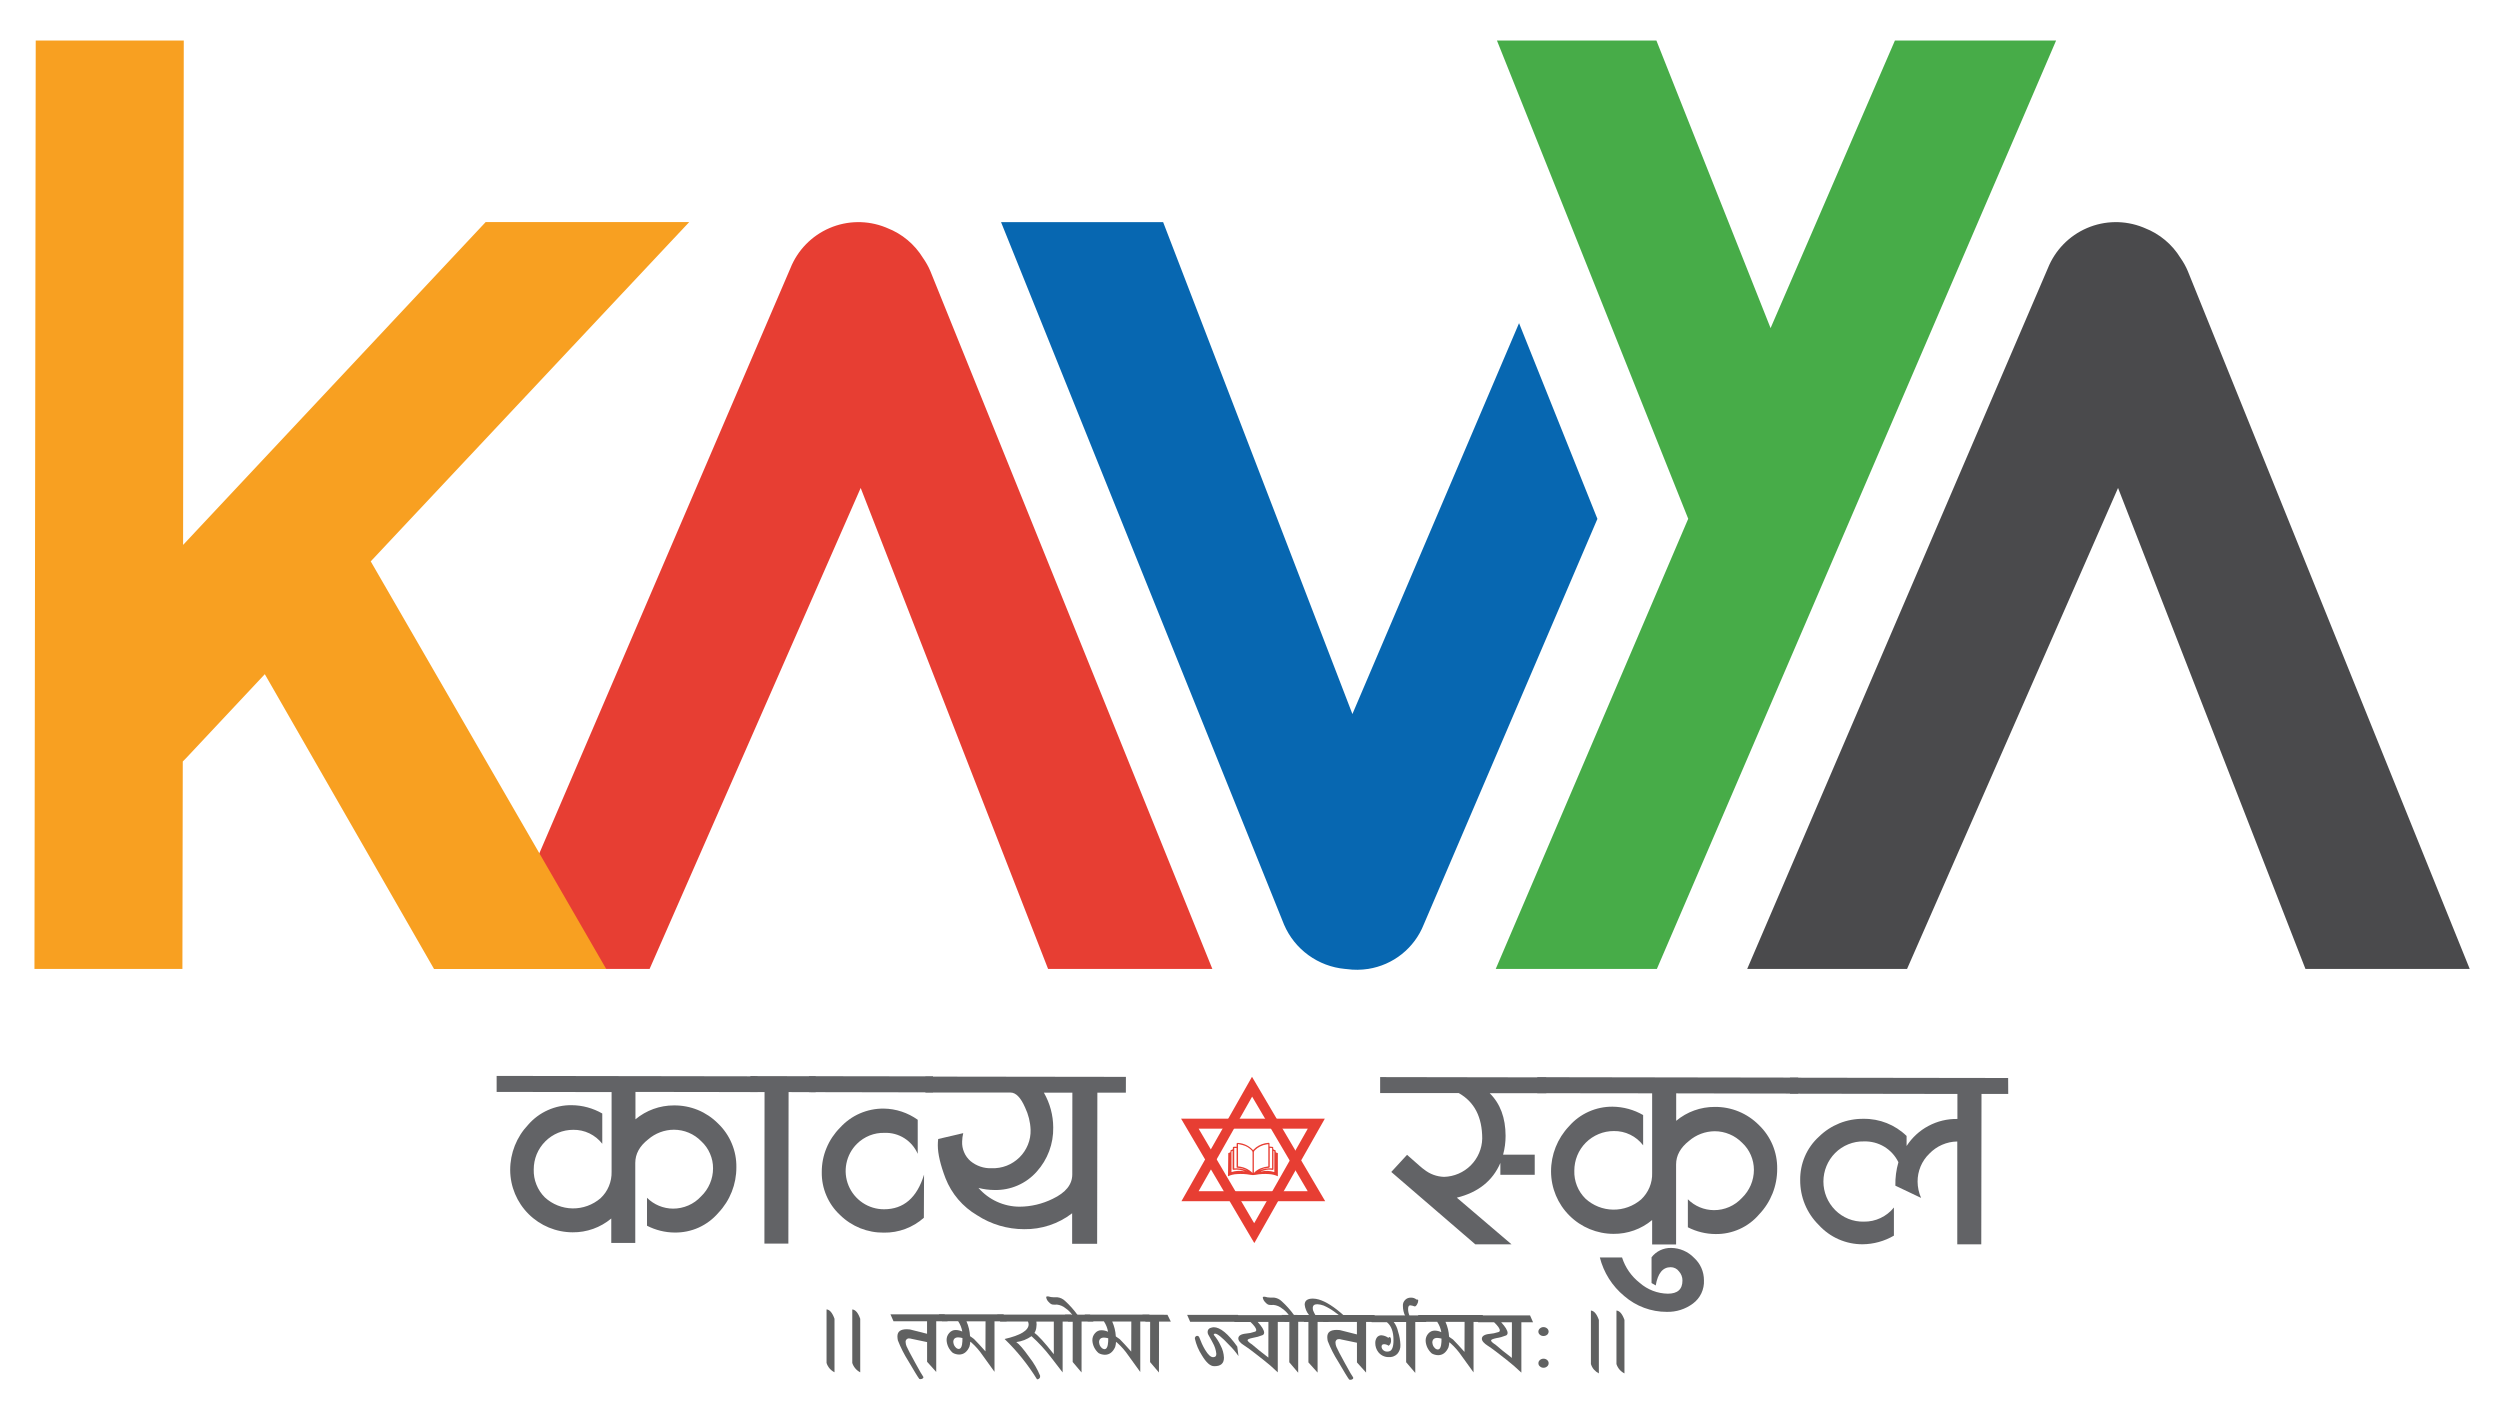 <svg width="55" height="31" viewBox="0 0 55 31" fill="none" xmlns="http://www.w3.org/2000/svg">
<path d="M16.665 24.026L13.98 24.022V24.625C14.217 24.427 14.517 24.318 14.826 24.319C15.006 24.317 15.185 24.351 15.352 24.419C15.519 24.488 15.67 24.589 15.797 24.717C15.927 24.841 16.03 24.991 16.099 25.157C16.169 25.323 16.203 25.501 16.2 25.681C16.202 26.053 16.06 26.412 15.804 26.682C15.686 26.82 15.538 26.931 15.373 27.006C15.207 27.081 15.027 27.118 14.845 27.116C14.632 27.115 14.423 27.063 14.234 26.966V26.351C14.386 26.503 14.593 26.589 14.808 26.59C14.923 26.59 15.038 26.566 15.144 26.52C15.25 26.474 15.345 26.406 15.423 26.321C15.507 26.241 15.573 26.145 15.618 26.039C15.664 25.933 15.687 25.819 15.687 25.703C15.688 25.592 15.665 25.481 15.62 25.379C15.576 25.276 15.511 25.184 15.429 25.109C15.351 25.028 15.257 24.964 15.153 24.92C15.049 24.876 14.938 24.854 14.825 24.854C14.617 24.855 14.416 24.931 14.259 25.067C14.07 25.215 13.976 25.387 13.976 25.586V27.344H13.448V26.807C13.21 27.006 12.909 27.114 12.599 27.111C12.235 27.11 11.887 26.966 11.629 26.709C11.372 26.453 11.226 26.105 11.224 25.741C11.223 25.37 11.365 25.013 11.62 24.744C11.739 24.607 11.887 24.497 12.053 24.423C12.218 24.349 12.398 24.311 12.579 24.314C12.815 24.316 13.046 24.38 13.25 24.497V25.163C13.175 25.066 13.078 24.988 12.967 24.934C12.856 24.881 12.735 24.854 12.611 24.856C12.497 24.856 12.384 24.878 12.278 24.922C12.172 24.966 12.076 25.03 11.996 25.111C11.915 25.192 11.851 25.288 11.807 25.394C11.764 25.5 11.742 25.614 11.742 25.728C11.739 25.842 11.758 25.955 11.801 26.061C11.843 26.167 11.906 26.263 11.987 26.343C12.154 26.496 12.371 26.582 12.596 26.585C12.822 26.588 13.041 26.508 13.212 26.361C13.292 26.286 13.355 26.196 13.396 26.095C13.438 25.994 13.458 25.886 13.455 25.777V24.026L10.926 24.022V23.67L16.666 23.679L16.665 24.026Z" fill="#626366"/>
<path d="M17.945 24.028L17.349 24.026L17.344 27.359H16.817L16.82 24.026H16.508V23.674L17.945 23.677V24.028Z" fill="#626366"/>
<path d="M20.526 24.032L17.797 24.027V23.676L20.526 23.68V24.032ZM20.325 26.791C20.083 27.006 19.769 27.123 19.446 27.118C19.267 27.12 19.091 27.087 18.925 27.021C18.76 26.954 18.609 26.856 18.482 26.731C18.352 26.611 18.249 26.464 18.18 26.301C18.11 26.138 18.076 25.963 18.079 25.786C18.078 25.604 18.113 25.424 18.183 25.257C18.252 25.089 18.354 24.937 18.482 24.808C18.603 24.675 18.751 24.568 18.916 24.496C19.082 24.424 19.261 24.387 19.441 24.389C19.71 24.392 19.971 24.479 20.19 24.635V25.384C20.128 25.243 20.026 25.123 19.895 25.04C19.765 24.958 19.612 24.917 19.458 24.923C19.346 24.92 19.235 24.94 19.131 24.981C19.028 25.023 18.933 25.084 18.854 25.163C18.735 25.28 18.654 25.431 18.621 25.595C18.588 25.758 18.604 25.928 18.668 26.083C18.732 26.237 18.84 26.369 18.979 26.462C19.118 26.555 19.281 26.604 19.448 26.604C19.881 26.604 20.174 26.35 20.329 25.842L20.325 26.791Z" fill="#626366"/>
<path d="M24.769 24.038H24.142L24.137 27.363H23.587V26.692C23.285 26.925 22.912 27.048 22.53 27.042C22.163 27.042 21.803 26.936 21.495 26.735C21.179 26.549 20.935 26.263 20.801 25.921C20.688 25.625 20.632 25.383 20.632 25.195C20.632 25.149 20.635 25.103 20.64 25.058L21.191 24.929C21.176 24.989 21.169 25.051 21.167 25.113C21.163 25.194 21.178 25.275 21.21 25.349C21.241 25.424 21.29 25.491 21.351 25.544C21.482 25.652 21.648 25.708 21.817 25.701C21.93 25.705 22.042 25.686 22.148 25.645C22.253 25.604 22.348 25.541 22.429 25.462C22.509 25.383 22.572 25.288 22.614 25.184C22.657 25.079 22.677 24.967 22.673 24.854C22.667 24.685 22.625 24.518 22.552 24.365C22.456 24.146 22.349 24.036 22.232 24.036H20.359V23.685L24.77 23.691L24.769 24.038ZM23.592 24.038H22.965C23.099 24.271 23.17 24.535 23.171 24.803C23.178 25.162 23.048 25.511 22.807 25.777C22.691 25.908 22.547 26.012 22.387 26.081C22.226 26.151 22.052 26.184 21.877 26.18C21.759 26.179 21.64 26.164 21.526 26.134C21.639 26.263 21.777 26.367 21.933 26.438C22.089 26.509 22.259 26.547 22.43 26.547C22.683 26.546 22.933 26.486 23.16 26.374C23.446 26.237 23.59 26.06 23.59 25.837L23.592 24.038Z" fill="#626366"/>
<path d="M34.019 24.05H32.773C33.006 24.28 33.122 24.593 33.123 24.989C33.123 25.129 33.105 25.268 33.068 25.403H33.764V25.846H33.008V25.585C32.839 25.978 32.52 26.233 32.05 26.349L33.253 27.375H32.456L30.608 25.783L30.955 25.406C31.183 25.608 31.308 25.718 31.329 25.728C31.454 25.829 31.608 25.886 31.769 25.891C31.99 25.885 32.201 25.794 32.357 25.638C32.513 25.481 32.604 25.271 32.609 25.05C32.609 24.576 32.437 24.242 32.093 24.048H30.363V23.696L34.016 23.702L34.019 24.05Z" fill="#626366"/>
<path d="M39.561 24.059L36.876 24.054V24.658C37.114 24.459 37.414 24.351 37.724 24.352C37.905 24.35 38.084 24.384 38.251 24.453C38.417 24.521 38.569 24.623 38.696 24.751C38.826 24.875 38.928 25.025 38.998 25.191C39.067 25.357 39.101 25.535 39.098 25.715C39.1 26.087 38.959 26.445 38.702 26.715C38.584 26.854 38.437 26.964 38.271 27.039C38.105 27.114 37.925 27.152 37.743 27.149C37.531 27.148 37.322 27.097 37.133 27V26.384C37.285 26.536 37.491 26.622 37.706 26.623C37.822 26.624 37.936 26.6 38.042 26.554C38.148 26.508 38.243 26.44 38.322 26.355C38.405 26.275 38.471 26.179 38.517 26.073C38.562 25.967 38.586 25.852 38.586 25.737C38.586 25.625 38.563 25.515 38.519 25.413C38.475 25.31 38.41 25.218 38.328 25.142C38.249 25.062 38.156 24.997 38.052 24.954C37.948 24.91 37.837 24.887 37.724 24.887C37.516 24.889 37.315 24.964 37.157 25.101C36.969 25.249 36.874 25.421 36.874 25.619V27.378H36.347V26.841C36.109 27.04 35.808 27.148 35.497 27.145C35.134 27.144 34.785 27 34.528 26.743C34.27 26.487 34.125 26.139 34.123 25.775C34.121 25.404 34.263 25.046 34.519 24.777C34.638 24.64 34.786 24.531 34.951 24.457C35.117 24.383 35.296 24.345 35.478 24.347C35.714 24.35 35.945 24.413 36.149 24.531V25.197C36.074 25.098 35.976 25.017 35.864 24.963C35.752 24.908 35.629 24.881 35.504 24.883C35.39 24.883 35.276 24.905 35.171 24.949C35.065 24.993 34.969 25.057 34.888 25.138C34.807 25.219 34.743 25.316 34.7 25.421C34.657 25.527 34.635 25.641 34.635 25.755C34.631 25.869 34.651 25.982 34.693 26.088C34.735 26.194 34.799 26.29 34.88 26.37C35.047 26.523 35.263 26.609 35.489 26.612C35.715 26.615 35.934 26.535 36.105 26.388C36.184 26.313 36.247 26.223 36.289 26.122C36.331 26.021 36.351 25.913 36.347 25.804V24.053L33.82 24.05V23.698L39.561 23.707V24.059Z" fill="#626366"/>
<path d="M35.196 27.664H35.685C35.755 27.885 35.891 28.08 36.074 28.223C36.245 28.373 36.465 28.458 36.693 28.461C36.907 28.461 37.014 28.365 37.014 28.171C37.015 28.096 36.987 28.025 36.937 27.97C36.916 27.941 36.889 27.918 36.857 27.902C36.825 27.886 36.79 27.878 36.755 27.878C36.581 27.878 36.472 28.012 36.426 28.28L36.334 28.227V27.66C36.384 27.595 36.449 27.542 36.524 27.506C36.598 27.471 36.68 27.453 36.762 27.454C36.856 27.455 36.949 27.474 37.036 27.511C37.122 27.548 37.201 27.601 37.266 27.669C37.336 27.732 37.392 27.808 37.43 27.894C37.468 27.98 37.487 28.073 37.487 28.167C37.492 28.265 37.472 28.363 37.43 28.453C37.388 28.542 37.324 28.619 37.245 28.678C37.079 28.802 36.876 28.866 36.669 28.861C36.327 28.862 35.995 28.739 35.736 28.515C35.468 28.295 35.279 27.995 35.195 27.658" fill="#626366"/>
<path d="M44.181 24.066H43.593L43.588 27.376H43.06V25.113C42.945 25.114 42.831 25.139 42.726 25.185C42.62 25.231 42.525 25.298 42.445 25.381C42.362 25.461 42.297 25.557 42.253 25.662C42.209 25.768 42.186 25.882 42.187 25.997C42.188 26.12 42.214 26.241 42.264 26.354L41.698 26.085C41.694 25.911 41.717 25.737 41.765 25.569C41.696 25.427 41.588 25.309 41.453 25.227C41.318 25.146 41.162 25.106 41.005 25.111C40.888 25.108 40.772 25.13 40.663 25.174C40.554 25.218 40.456 25.283 40.373 25.366C40.208 25.533 40.115 25.758 40.115 25.994C40.115 26.229 40.208 26.454 40.373 26.621C40.456 26.704 40.554 26.77 40.663 26.814C40.772 26.858 40.888 26.879 41.005 26.876C41.132 26.878 41.257 26.851 41.371 26.797C41.486 26.743 41.587 26.664 41.666 26.565V27.184C41.457 27.306 41.219 27.372 40.977 27.374C40.795 27.375 40.615 27.337 40.449 27.264C40.283 27.191 40.134 27.083 40.012 26.949C39.881 26.82 39.778 26.666 39.708 26.497C39.638 26.327 39.603 26.145 39.604 25.962C39.602 25.782 39.637 25.604 39.708 25.439C39.779 25.274 39.885 25.126 40.018 25.006C40.147 24.879 40.3 24.78 40.468 24.712C40.636 24.645 40.815 24.612 40.996 24.614C41.35 24.609 41.691 24.744 41.945 24.991V25.212C42.066 25.026 42.231 24.873 42.427 24.77C42.623 24.665 42.842 24.613 43.063 24.617V24.067L39.379 24.061V23.709L44.179 23.716L44.181 24.066Z" fill="#626366"/>
<path d="M18.359 30.19C18.317 30.169 18.28 30.14 18.25 30.105C18.22 30.069 18.197 30.028 18.184 29.984V28.807C18.251 28.811 18.311 28.879 18.359 29.013V30.19Z" fill="#606161"/>
<path d="M18.925 30.191C18.884 30.17 18.847 30.141 18.817 30.105C18.787 30.07 18.764 30.029 18.75 29.985V28.808C18.817 28.812 18.878 28.88 18.925 29.014V30.191Z" fill="#606161"/>
<path d="M20.847 29.068H20.597V30.183L20.396 29.959V29.526L20.049 29.453C20.035 29.449 20.021 29.446 20.007 29.446C19.996 29.444 19.985 29.445 19.974 29.448C19.963 29.452 19.953 29.458 19.945 29.466C19.937 29.474 19.931 29.483 19.927 29.494C19.923 29.505 19.922 29.517 19.924 29.528C19.925 29.559 19.932 29.591 19.945 29.62C19.967 29.672 20.029 29.79 20.131 29.975C20.232 30.16 20.293 30.266 20.312 30.289C20.315 30.296 20.315 30.303 20.313 30.31C20.31 30.317 20.305 30.323 20.299 30.326C20.285 30.336 20.268 30.341 20.25 30.341C20.241 30.341 20.233 30.34 20.225 30.336C20.19 30.292 20.111 30.16 19.984 29.944C19.893 29.8 19.815 29.647 19.753 29.488C19.747 29.459 19.744 29.43 19.743 29.402C19.743 29.295 19.81 29.243 19.951 29.243C19.974 29.243 19.996 29.245 20.019 29.248C20.019 29.248 20.148 29.279 20.395 29.343V29.068H19.657L19.59 28.915H20.78L20.847 29.068Z" fill="#606161"/>
<path d="M22.147 29.069H21.879V30.18C21.793 30.059 21.707 29.939 21.619 29.819C21.549 29.715 21.466 29.62 21.372 29.536C21.364 29.528 21.355 29.522 21.345 29.517C21.344 29.554 21.338 29.592 21.327 29.628C21.276 29.742 21.201 29.8 21.1 29.8C21.052 29.799 21.004 29.787 20.962 29.763C20.921 29.728 20.888 29.685 20.864 29.636C20.841 29.588 20.827 29.535 20.825 29.481C20.824 29.424 20.844 29.369 20.882 29.327C20.9 29.305 20.922 29.288 20.947 29.276C20.971 29.265 20.999 29.259 21.026 29.26C21.076 29.261 21.125 29.272 21.17 29.294C21.156 29.212 21.125 29.134 21.079 29.066H20.723L20.656 28.916H22.078L22.147 29.069ZM21.174 29.437C21.143 29.428 21.112 29.423 21.08 29.422C21.013 29.422 20.974 29.455 20.972 29.521C20.973 29.532 20.974 29.542 20.977 29.552C20.983 29.584 20.997 29.613 21.02 29.637C21.029 29.648 21.039 29.658 21.052 29.665C21.064 29.672 21.078 29.676 21.092 29.677C21.128 29.677 21.151 29.648 21.164 29.585C21.172 29.536 21.175 29.486 21.174 29.437M21.682 29.069H21.262C21.308 29.172 21.335 29.284 21.341 29.396C21.368 29.414 21.397 29.433 21.428 29.458C21.495 29.525 21.578 29.616 21.68 29.73L21.682 29.069Z" fill="#606161"/>
<path d="M23.625 29.075H23.378V30.193C23.285 30.07 23.199 29.958 23.119 29.857C22.991 29.691 22.849 29.536 22.693 29.396C22.594 29.466 22.479 29.511 22.358 29.526C22.42 29.566 22.516 29.678 22.647 29.862C22.743 29.985 22.822 30.12 22.882 30.264C22.884 30.274 22.884 30.285 22.882 30.294C22.88 30.304 22.875 30.313 22.869 30.321C22.862 30.329 22.854 30.335 22.845 30.34C22.835 30.344 22.825 30.346 22.815 30.346C22.615 30.021 22.375 29.723 22.101 29.458C22.454 29.377 22.63 29.269 22.63 29.136C22.63 29.115 22.625 29.093 22.615 29.074H22.005L21.938 28.921H23.562L23.625 29.075ZM23.184 29.795V29.075H22.8C22.807 29.114 22.807 29.155 22.8 29.195C22.797 29.241 22.782 29.285 22.758 29.325C22.837 29.377 22.98 29.532 23.186 29.795" fill="#606161"/>
<path d="M24.055 29.073H23.795L23.794 30.194L23.599 29.964L23.6 29.073L23.497 29.072L23.43 28.922L23.981 28.923L24.055 29.073Z" fill="#606161"/>
<path d="M23.706 28.93H23.591C23.552 28.872 23.502 28.822 23.444 28.783C23.39 28.737 23.323 28.709 23.252 28.701C23.223 28.704 23.195 28.704 23.166 28.701C23.138 28.701 23.107 28.684 23.069 28.642C23.041 28.615 23.022 28.579 23.016 28.54C23.016 28.527 23.022 28.521 23.035 28.521C23.044 28.52 23.054 28.52 23.063 28.521C23.101 28.533 23.14 28.54 23.179 28.54H23.262C23.325 28.547 23.384 28.575 23.43 28.619C23.532 28.712 23.625 28.816 23.706 28.929" fill="#606161"/>
<path d="M25.354 29.074H25.086V30.184C25 30.064 24.914 29.944 24.826 29.824C24.756 29.72 24.673 29.625 24.579 29.541C24.571 29.533 24.562 29.527 24.552 29.521C24.551 29.559 24.545 29.597 24.534 29.633C24.483 29.747 24.407 29.805 24.307 29.805C24.259 29.804 24.211 29.792 24.169 29.768C24.128 29.733 24.095 29.689 24.071 29.641C24.048 29.593 24.034 29.54 24.032 29.486C24.031 29.429 24.051 29.374 24.089 29.332C24.107 29.31 24.129 29.293 24.154 29.281C24.178 29.27 24.206 29.264 24.233 29.265C24.283 29.266 24.332 29.277 24.377 29.299C24.363 29.217 24.332 29.139 24.286 29.07H23.93L23.863 28.921H25.285L25.354 29.074ZM24.381 29.442C24.35 29.433 24.319 29.428 24.287 29.427C24.22 29.427 24.181 29.46 24.179 29.526C24.18 29.537 24.181 29.547 24.184 29.557C24.189 29.589 24.204 29.619 24.227 29.642C24.235 29.653 24.246 29.663 24.259 29.669C24.271 29.676 24.285 29.681 24.299 29.682C24.335 29.682 24.358 29.652 24.371 29.59C24.379 29.541 24.383 29.491 24.381 29.442M24.889 29.074H24.469C24.515 29.177 24.542 29.288 24.548 29.401C24.575 29.419 24.604 29.438 24.635 29.462C24.702 29.529 24.785 29.621 24.887 29.735L24.889 29.074Z" fill="#606161"/>
<path d="M25.758 29.075H25.499L25.497 30.195L25.302 29.966L25.303 29.075L25.201 29.073L25.133 28.924L25.684 28.925L25.758 29.075Z" fill="#606161"/>
<path d="M27.308 29.08H26.184L26.117 28.927H27.235L27.308 29.08ZM27.247 29.834C27.185 29.743 27.113 29.659 27.034 29.582C26.883 29.42 26.782 29.34 26.731 29.34C26.724 29.34 26.717 29.342 26.712 29.347C26.706 29.352 26.703 29.358 26.702 29.366C26.763 29.437 26.814 29.516 26.853 29.601C26.898 29.684 26.923 29.776 26.927 29.87C26.927 29.997 26.855 30.059 26.71 30.056C26.625 30.056 26.536 29.976 26.441 29.816C26.369 29.705 26.317 29.582 26.288 29.453C26.286 29.445 26.286 29.437 26.288 29.429C26.29 29.422 26.294 29.415 26.299 29.409C26.304 29.402 26.31 29.397 26.317 29.394C26.324 29.39 26.331 29.389 26.339 29.389C26.361 29.389 26.378 29.402 26.388 29.431C26.421 29.521 26.461 29.609 26.51 29.692C26.577 29.806 26.639 29.861 26.692 29.858C26.746 29.854 26.759 29.831 26.759 29.782C26.75 29.697 26.723 29.614 26.68 29.54C26.68 29.534 26.643 29.473 26.58 29.358C26.572 29.341 26.568 29.324 26.568 29.306C26.568 29.25 26.601 29.215 26.666 29.204C26.678 29.201 26.69 29.199 26.702 29.199C26.845 29.199 27.018 29.341 27.22 29.625L27.247 29.834Z" fill="#606161"/>
<path d="M28.371 29.083H28.111V30.192C28.008 30.092 27.9 29.998 27.786 29.91C27.598 29.76 27.462 29.658 27.377 29.603C27.286 29.547 27.243 29.495 27.243 29.446C27.243 29.387 27.3 29.349 27.416 29.338C27.477 29.334 27.537 29.321 27.595 29.301C27.623 29.295 27.637 29.284 27.637 29.263C27.637 29.223 27.595 29.163 27.511 29.084H27.161L27.094 28.933H28.302L28.371 29.083ZM27.905 29.083H27.669C27.763 29.185 27.811 29.264 27.811 29.319C27.811 29.33 27.808 29.341 27.802 29.351C27.796 29.361 27.787 29.369 27.776 29.373C27.707 29.401 27.635 29.421 27.561 29.433C27.484 29.449 27.446 29.465 27.446 29.484C27.446 29.503 27.479 29.536 27.545 29.578C27.63 29.651 27.747 29.748 27.904 29.867L27.905 29.083Z" fill="#606161"/>
<path d="M28.821 29.079H28.561L28.56 30.2L28.364 29.97L28.366 29.079L28.263 29.078L28.195 28.928L28.746 28.93L28.821 29.079Z" fill="#606161"/>
<path d="M28.471 28.936H28.357C28.317 28.879 28.268 28.829 28.21 28.79C28.155 28.744 28.088 28.715 28.017 28.708C27.989 28.711 27.96 28.711 27.932 28.708C27.903 28.708 27.872 28.691 27.835 28.649C27.807 28.622 27.788 28.586 27.781 28.547C27.781 28.534 27.787 28.528 27.801 28.528C27.81 28.527 27.819 28.527 27.828 28.528C27.866 28.54 27.905 28.547 27.945 28.547H28.028C28.091 28.554 28.15 28.582 28.196 28.626C28.299 28.719 28.391 28.823 28.472 28.936" fill="#606161"/>
<path d="M29.569 28.942H29.468C29.426 28.909 29.386 28.879 29.348 28.852C29.277 28.801 29.2 28.757 29.12 28.722C29.075 28.705 29.028 28.695 28.98 28.693C28.913 28.693 28.881 28.721 28.881 28.777C28.881 28.796 28.884 28.814 28.889 28.832C28.903 28.866 28.919 28.899 28.938 28.93H29.164L29.231 29.083H28.987V30.197L28.785 29.973V29.083H28.692L28.625 28.93H28.798C28.745 28.866 28.712 28.787 28.703 28.703C28.703 28.613 28.765 28.569 28.883 28.569C28.927 28.57 28.971 28.576 29.013 28.589C29.17 28.634 29.355 28.752 29.567 28.943" fill="#606161"/>
<path d="M30.3 29.083H30.054V30.197L29.853 29.973V29.54L29.506 29.468C29.492 29.463 29.478 29.461 29.464 29.46C29.453 29.459 29.442 29.46 29.431 29.463C29.42 29.466 29.41 29.472 29.402 29.48C29.394 29.488 29.388 29.498 29.384 29.509C29.381 29.52 29.379 29.531 29.381 29.542C29.382 29.574 29.389 29.605 29.402 29.634C29.424 29.686 29.486 29.805 29.588 29.99C29.689 30.175 29.75 30.28 29.77 30.304C29.772 30.311 29.772 30.318 29.77 30.325C29.767 30.332 29.762 30.337 29.756 30.341C29.742 30.351 29.725 30.357 29.707 30.356C29.698 30.356 29.69 30.354 29.682 30.351C29.648 30.307 29.568 30.174 29.442 29.958C29.35 29.814 29.272 29.661 29.21 29.502C29.204 29.474 29.201 29.445 29.2 29.416C29.2 29.309 29.267 29.258 29.409 29.258C29.431 29.258 29.453 29.26 29.476 29.262C29.476 29.262 29.605 29.293 29.852 29.357V29.083H29.114L29.047 28.93H30.237L30.3 29.083Z" fill="#606161"/>
<path d="M31.381 29.084H31.136V30.204L30.935 29.969V29.084H30.662C30.709 29.146 30.741 29.218 30.757 29.294C30.788 29.389 30.806 29.488 30.809 29.588C30.811 29.624 30.806 29.661 30.794 29.696C30.782 29.73 30.762 29.762 30.738 29.789C30.712 29.814 30.68 29.833 30.646 29.845C30.612 29.856 30.576 29.86 30.54 29.856C30.498 29.855 30.457 29.845 30.419 29.826C30.382 29.807 30.349 29.78 30.323 29.747C30.278 29.689 30.255 29.618 30.256 29.545C30.255 29.502 30.267 29.46 30.292 29.424C30.303 29.409 30.318 29.396 30.336 29.388C30.353 29.38 30.372 29.375 30.391 29.376C30.447 29.38 30.5 29.4 30.544 29.433C30.553 29.421 30.562 29.415 30.57 29.415C30.59 29.415 30.603 29.441 30.603 29.488C30.605 29.51 30.601 29.533 30.592 29.554C30.583 29.575 30.569 29.593 30.551 29.607C30.522 29.586 30.487 29.574 30.452 29.572C30.413 29.572 30.394 29.59 30.394 29.627C30.395 29.641 30.398 29.654 30.404 29.667C30.41 29.679 30.418 29.691 30.428 29.7C30.44 29.712 30.454 29.721 30.47 29.727C30.485 29.733 30.502 29.736 30.519 29.735C30.535 29.735 30.551 29.733 30.566 29.728C30.625 29.712 30.657 29.63 30.657 29.484C30.657 29.299 30.608 29.166 30.512 29.089H30.177L30.109 28.939H31.317L31.381 29.084Z" fill="#606161"/>
<path d="M31.163 28.59C31.169 28.589 31.175 28.589 31.181 28.59C31.194 28.59 31.201 28.598 31.201 28.616C31.199 28.647 31.189 28.677 31.172 28.702C31.153 28.733 31.135 28.746 31.118 28.74C31.088 28.728 31.056 28.72 31.024 28.717C30.994 28.717 30.978 28.745 30.978 28.799C30.978 28.85 30.989 28.901 31.011 28.948L30.917 28.957C30.882 28.887 30.864 28.81 30.864 28.732C30.862 28.707 30.865 28.683 30.873 28.66C30.882 28.637 30.895 28.617 30.912 28.599C30.928 28.582 30.949 28.568 30.972 28.559C30.994 28.551 31.018 28.547 31.043 28.548C31.087 28.547 31.13 28.562 31.164 28.591" fill="#606161"/>
<path d="M32.686 29.083H32.418V30.193C32.332 30.073 32.246 29.953 32.158 29.833C32.088 29.729 32.005 29.634 31.911 29.55C31.903 29.542 31.894 29.535 31.884 29.53C31.883 29.568 31.877 29.606 31.866 29.642C31.815 29.756 31.739 29.814 31.639 29.814C31.591 29.813 31.543 29.8 31.501 29.777C31.46 29.741 31.427 29.698 31.403 29.65C31.38 29.601 31.366 29.549 31.364 29.495C31.363 29.438 31.383 29.383 31.421 29.34C31.439 29.319 31.461 29.302 31.485 29.29C31.51 29.279 31.538 29.273 31.565 29.273C31.615 29.274 31.664 29.286 31.709 29.308C31.695 29.226 31.664 29.148 31.618 29.079H31.262L31.195 28.93H32.617L32.686 29.083ZM31.713 29.449C31.682 29.441 31.651 29.436 31.619 29.434C31.552 29.434 31.513 29.467 31.511 29.534C31.512 29.544 31.513 29.555 31.516 29.564C31.521 29.596 31.536 29.626 31.559 29.649C31.568 29.66 31.578 29.67 31.591 29.677C31.603 29.684 31.617 29.688 31.631 29.689C31.667 29.689 31.691 29.66 31.703 29.597C31.711 29.548 31.715 29.499 31.713 29.449M32.221 29.081H31.801C31.847 29.185 31.874 29.296 31.88 29.409C31.907 29.426 31.936 29.446 31.967 29.47C32.034 29.537 32.117 29.628 32.219 29.742L32.221 29.081Z" fill="#606161"/>
<path d="M33.727 29.09H33.47V30.198C33.367 30.099 33.258 30.005 33.145 29.916C32.956 29.767 32.822 29.664 32.736 29.61C32.65 29.555 32.601 29.502 32.601 29.453C32.601 29.394 32.659 29.356 32.775 29.345C32.836 29.34 32.897 29.328 32.956 29.308C32.983 29.303 32.996 29.29 32.996 29.27C32.996 29.229 32.954 29.17 32.87 29.09H32.52L32.453 28.939H33.661L33.727 29.09ZM33.262 29.09H33.026C33.12 29.192 33.167 29.271 33.167 29.325C33.167 29.337 33.164 29.348 33.158 29.358C33.152 29.368 33.143 29.376 33.133 29.38C33.064 29.408 32.992 29.428 32.918 29.439C32.841 29.456 32.803 29.472 32.803 29.491C32.803 29.51 32.836 29.543 32.902 29.584C32.987 29.658 33.103 29.755 33.261 29.874L33.262 29.09Z" fill="#606161"/>
<path d="M34.07 29.99C34.07 30.004 34.067 30.017 34.062 30.029C34.056 30.042 34.047 30.053 34.037 30.061C34.015 30.081 33.986 30.091 33.957 30.091C33.928 30.091 33.9 30.081 33.879 30.061C33.868 30.053 33.859 30.042 33.853 30.03C33.848 30.018 33.845 30.004 33.845 29.991C33.845 29.977 33.848 29.964 33.853 29.952C33.859 29.939 33.868 29.929 33.879 29.92C33.9 29.901 33.928 29.891 33.957 29.891C33.986 29.89 34.015 29.901 34.037 29.92C34.047 29.928 34.055 29.939 34.061 29.95C34.067 29.962 34.07 29.975 34.07 29.988M34.07 29.297C34.069 29.31 34.066 29.322 34.06 29.334C34.055 29.346 34.047 29.356 34.037 29.364C34.014 29.383 33.985 29.393 33.955 29.392C33.927 29.393 33.899 29.383 33.878 29.364C33.868 29.356 33.859 29.346 33.853 29.334C33.848 29.323 33.844 29.31 33.844 29.297C33.844 29.283 33.847 29.27 33.853 29.258C33.859 29.245 33.867 29.235 33.878 29.226C33.899 29.207 33.927 29.196 33.955 29.196C33.985 29.196 34.014 29.206 34.037 29.226C34.047 29.235 34.056 29.245 34.061 29.258C34.067 29.27 34.07 29.284 34.07 29.297Z" fill="#606161"/>
<path d="M35.175 30.215C35.134 30.194 35.097 30.165 35.066 30.13C35.036 30.095 35.014 30.053 35 30.009V28.832C35.067 28.837 35.127 28.904 35.175 29.038V30.215Z" fill="#606161"/>
<path d="M35.738 30.215C35.696 30.194 35.659 30.165 35.629 30.13C35.599 30.095 35.576 30.053 35.562 30.009V28.832C35.63 28.837 35.69 28.904 35.738 29.038V30.215Z" fill="#606161"/>
<path d="M29.154 26.426H25.992L27.544 23.689L29.154 26.426ZM26.369 26.207H28.77L27.547 24.126L26.369 26.207Z" fill="#E73E33"/>
<path d="M27.595 27.348L25.984 24.611H29.146L27.595 27.348ZM26.37 24.831L27.592 26.911L28.771 24.831H26.37Z" fill="#E73E33"/>
<path d="M27.022 25.368C27.036 25.363 27.049 25.359 27.063 25.353C27.065 25.351 27.067 25.349 27.068 25.346C27.069 25.344 27.07 25.341 27.07 25.338C27.07 25.304 27.07 25.304 27.101 25.295C27.105 25.295 27.108 25.293 27.111 25.291C27.114 25.289 27.117 25.287 27.119 25.284C27.121 25.28 27.122 25.277 27.123 25.273C27.124 25.27 27.124 25.266 27.123 25.262C27.123 25.233 27.123 25.232 27.154 25.228C27.162 25.227 27.171 25.227 27.179 25.228H27.206V25.171C27.206 25.147 27.211 25.142 27.234 25.144C27.362 25.151 27.481 25.208 27.567 25.302C27.588 25.28 27.61 25.26 27.634 25.241C27.712 25.183 27.805 25.149 27.902 25.142C27.923 25.142 27.929 25.146 27.929 25.167V25.224C27.948 25.224 27.967 25.228 27.985 25.23C28.003 25.231 28.014 25.236 28.011 25.258C28.008 25.28 28.017 25.293 28.039 25.298C28.043 25.298 28.047 25.299 28.051 25.301C28.055 25.303 28.058 25.306 28.061 25.309C28.063 25.313 28.065 25.317 28.066 25.321C28.067 25.325 28.067 25.329 28.066 25.334C28.065 25.336 28.064 25.339 28.064 25.341C28.065 25.344 28.066 25.347 28.067 25.349C28.069 25.352 28.07 25.353 28.073 25.355C28.075 25.356 28.078 25.357 28.081 25.357C28.092 25.36 28.103 25.364 28.113 25.369V25.878C28.05 25.849 27.982 25.833 27.912 25.83C27.815 25.823 27.717 25.828 27.622 25.846C27.584 25.854 27.546 25.854 27.509 25.846C27.413 25.828 27.314 25.823 27.217 25.83C27.147 25.832 27.079 25.849 27.016 25.878L27.022 25.368ZM27.237 25.661C27.357 25.669 27.471 25.72 27.556 25.805V25.354C27.556 25.346 27.555 25.339 27.552 25.332C27.55 25.325 27.546 25.319 27.541 25.313C27.487 25.254 27.417 25.212 27.34 25.192C27.305 25.182 27.273 25.176 27.236 25.168L27.237 25.661ZM27.585 25.805C27.627 25.761 27.678 25.726 27.734 25.703C27.788 25.681 27.845 25.667 27.903 25.661V25.172C27.889 25.173 27.875 25.175 27.861 25.178C27.765 25.192 27.676 25.237 27.608 25.305C27.599 25.313 27.593 25.322 27.589 25.332C27.585 25.342 27.584 25.354 27.585 25.364C27.586 25.374 27.586 25.384 27.585 25.394V25.805ZM27.432 25.748L27.414 25.739C27.357 25.712 27.294 25.695 27.23 25.691C27.205 25.691 27.205 25.691 27.205 25.66V25.254L27.153 25.258V25.705C27.248 25.697 27.344 25.712 27.432 25.749M27.986 25.705V25.258L27.934 25.253V25.67C27.934 25.683 27.928 25.689 27.915 25.691C27.897 25.691 27.879 25.693 27.861 25.697C27.807 25.704 27.754 25.723 27.707 25.75C27.794 25.712 27.89 25.696 27.985 25.705M28.016 25.321V25.713C28.016 25.735 28.012 25.74 27.989 25.737C27.94 25.729 27.89 25.73 27.841 25.741C27.807 25.749 27.774 25.76 27.742 25.768C27.742 25.768 27.742 25.773 27.742 25.774C27.838 25.751 27.94 25.755 28.035 25.785C28.035 25.782 28.035 25.779 28.035 25.777V25.34C28.035 25.323 28.026 25.322 28.013 25.32M27.39 25.772C27.315 25.738 27.232 25.725 27.15 25.735C27.122 25.74 27.117 25.735 27.117 25.709V25.32C27.098 25.32 27.093 25.329 27.093 25.346C27.093 25.485 27.093 25.626 27.093 25.765C27.093 25.771 27.093 25.777 27.093 25.785C27.189 25.755 27.291 25.75 27.389 25.772" fill="#E73E33"/>
<path d="M35.143 11.415L31.322 20.34C31.221 20.595 31.055 20.819 30.841 20.99C30.627 21.161 30.372 21.273 30.101 21.316C29.945 21.34 29.787 21.342 29.631 21.32L29.587 21.316C29.297 21.289 29.02 21.184 28.785 21.013C28.549 20.842 28.365 20.611 28.25 20.344L22.023 4.887H25.589L29.753 15.709L33.419 7.109L35.143 11.415Z" fill="#0767B1"/>
<path d="M45.234 0.891V0.892L44.357 2.933L43.516 4.886L36.451 21.317H32.906L37.124 11.452L37.141 11.413L34.532 4.886L33.75 2.933L32.933 0.892H36.441L37.251 2.933L38.027 4.886L38.949 7.209L38.953 7.218L39.962 4.886L40.805 2.933L41.688 0.892L45.234 0.891Z" fill="#47AC48"/>
<path d="M54.334 21.317H50.72L46.597 10.735L41.955 21.317H38.438L45.053 5.901C45.212 5.504 45.521 5.187 45.913 5.018C46.305 4.849 46.748 4.843 47.145 5.001L47.183 5.017C47.511 5.144 47.788 5.376 47.971 5.675C48.035 5.766 48.089 5.863 48.132 5.965L54.334 21.317Z" fill="#4A4A4C"/>
<path d="M26.672 21.317H23.058L18.935 10.735L14.291 21.317H10.773L11.866 18.772L17.389 5.901C17.547 5.504 17.857 5.187 18.249 5.018C18.641 4.849 19.084 4.843 19.481 5.001L19.519 5.017C19.847 5.144 20.123 5.376 20.306 5.675C20.37 5.766 20.425 5.863 20.468 5.965L26.672 21.317Z" fill="#E73E33"/>
<path d="M10.684 4.886L4.028 11.988L4.043 0.892H0.786L0.758 21.317H4.013L4.021 16.753C4.046 16.73 4.069 16.704 4.093 16.68L5.826 14.832L9.549 21.318H13.337L11.881 18.798L11.868 18.775L8.156 12.35L15.162 4.886H10.684Z" fill="#F8A021"/>
</svg>
